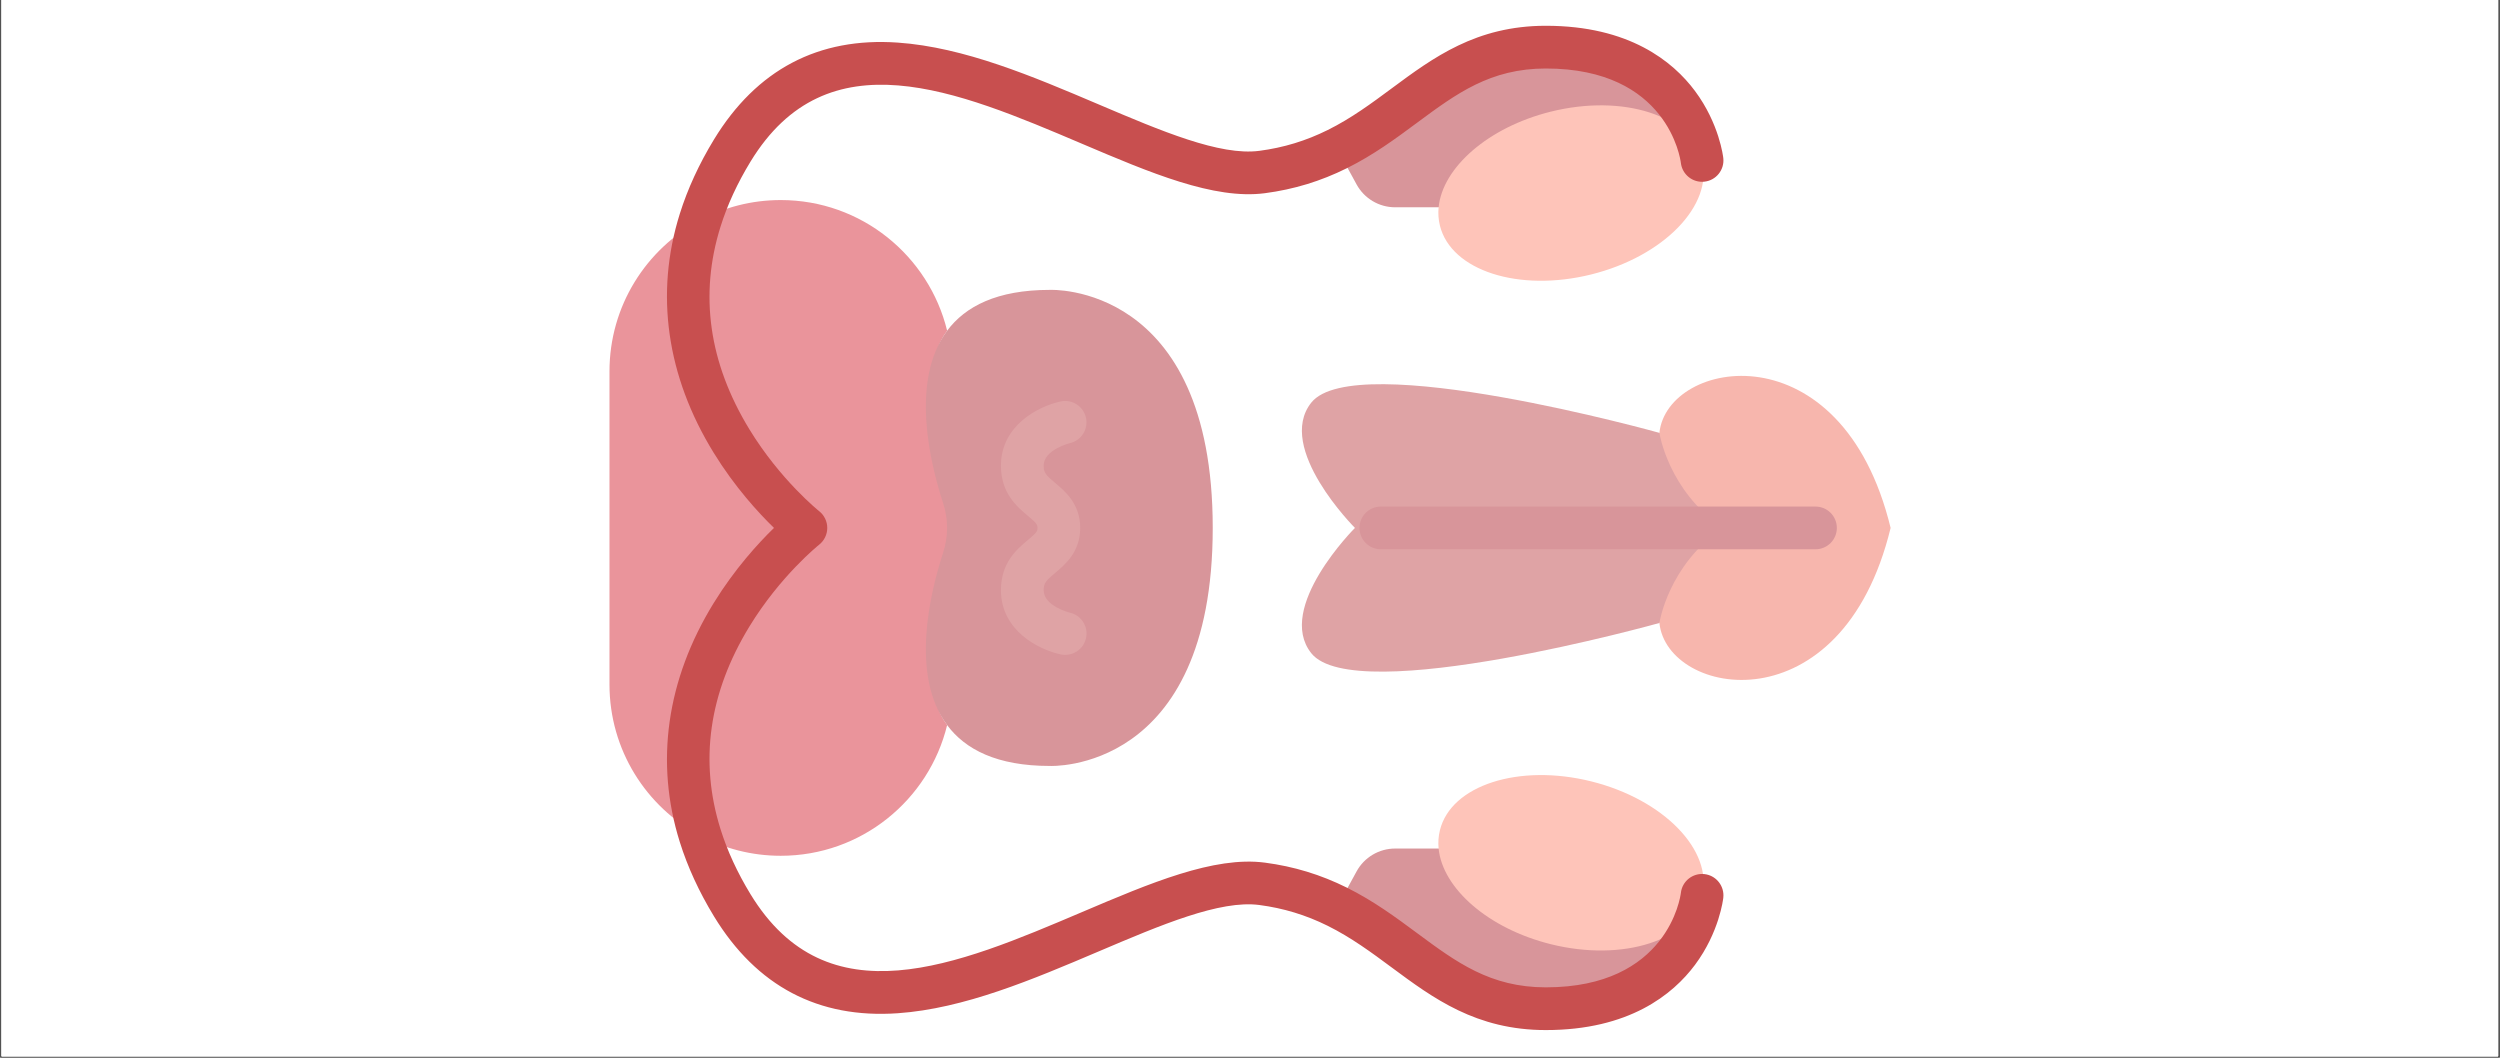 <svg xmlns="http://www.w3.org/2000/svg" xmlns:xlink="http://www.w3.org/1999/xlink" width="1300" zoomAndPan="magnify" viewBox="0 0 974.88 412.5" height="550" preserveAspectRatio="xMidYMid meet" version="1.0"><rect x="0" y="0" width="974.88" height="412.5" fill="#333333" stroke="none"/><defs><clipPath id="e1a9885ffa"><path d="M 0.531 0 L 974.23 0 L 974.23 412 L 0.531 412 Z M 0.531 0 " clip-rule="nonzero"/></clipPath><clipPath id="ff41cac4ab"><path d="M 237.637 78 L 384 78 L 384 334 L 237.637 334 Z M 237.637 78 " clip-rule="nonzero"/></clipPath><clipPath id="05e141251a"><path d="M 647 146 L 737.281 146 L 737.281 266 L 647 266 Z M 647 146 " clip-rule="nonzero"/></clipPath><clipPath id="8a12399ecd"><path d="M 260 10 L 673 10 L 673 401.777 L 260 401.777 Z M 260 10 " clip-rule="nonzero"/></clipPath></defs><g clip-path="url(#e1a9885ffa)"><path fill="#ffffff" d="M 0.531 0 L 974.352 0 L 974.352 419.492 L 0.531 419.492 Z M 0.531 0 " fill-opacity="1" fill-rule="nonzero"/><path fill="#ffffff" d="M 0.531 0 L 974.352 0 L 974.352 412 L 0.531 412 Z M 0.531 0 " fill-opacity="1" fill-rule="nonzero"/><path fill="#ffffff" d="M 0.531 0 L 974.352 0 L 974.352 412 L 0.531 412 Z M 0.531 0 " fill-opacity="1" fill-rule="nonzero"/></g><g clip-path="url(#ff41cac4ab)"><path fill="#ea949b" d="M 273.008 85.875 C 251.961 97.113 237.637 119.305 237.637 144.852 L 237.637 266.926 C 237.637 292.473 251.961 314.664 273.008 325.902 C 282.375 330.922 293.066 333.754 304.422 333.754 L 304.434 333.754 C 335.848 333.754 362.195 312.039 369.324 282.797 L 369.324 282.785 C 354.918 263.457 377.094 239.227 382.297 223.281 C 384.348 217.004 384.547 192.867 382.496 186.59 C 377.289 170.645 354.918 148.32 369.324 128.988 L 369.324 128.98 C 362.195 99.738 335.848 78.023 304.434 78.023 L 304.422 78.023 C 293.066 78.023 282.375 80.855 273.008 85.875 Z M 273.008 85.875 " fill-opacity="1" fill-rule="nonzero"/></g><path fill="#dfa3a5" d="M 511.34 157.023 C 497.242 174.75 528.367 205.887 528.367 205.887 C 528.367 205.887 497.242 237.027 511.34 254.75 C 528.367 276.152 647.105 242.965 647.105 242.965 C 647.105 242.965 676.168 217.52 697.57 203.074 C 676.168 188.629 647.105 168.812 647.105 168.812 C 647.105 168.812 528.367 135.625 511.34 157.023 Z M 511.34 157.023 " fill-opacity="1" fill-rule="nonzero"/><path fill="#d8959a" d="M 409.34 113.055 C 409.34 113.055 472.906 109.902 472.906 205.887 C 472.906 301.875 409.34 298.719 409.34 298.719 C 388.77 298.719 376.395 292.285 369.324 282.797 L 369.324 282.785 C 354.918 263.457 362.559 231.488 367.762 215.543 C 369.812 209.262 369.812 202.516 367.762 196.234 C 362.559 180.289 354.918 148.32 369.324 128.988 L 369.324 128.98 C 376.395 119.492 388.77 113.055 409.34 113.055 Z M 409.34 113.055 " fill-opacity="1" fill-rule="nonzero"/><g clip-path="url(#05e141251a)"><path fill="#f7b6ad" d="M 671.91 205.887 C 650.512 191.445 647.105 168.812 647.105 168.812 C 650.168 139.871 718.266 127.637 737.281 205.887 C 718.266 284.141 650.168 271.902 647.105 242.965 C 647.105 242.965 650.512 220.332 671.91 205.887 Z M 671.91 205.887 " fill-opacity="1" fill-rule="nonzero"/></g><path fill="#d8959a" d="M 529.004 339.855 L 521.488 353.625 C 550.602 368.09 565.957 393.395 602.816 393.395 C 658.91 393.395 663.75 349.207 663.75 349.207 L 561 330.93 L 544.043 330.93 C 537.777 330.93 532 334.359 529.004 339.855 Z M 529.004 339.855 " fill-opacity="1" fill-rule="nonzero"/><path fill="#d8959a" d="M 521.488 58.152 L 529.004 71.922 C 532 77.418 537.777 80.844 544.043 80.844 L 561 80.844 L 663.75 62.566 C 663.75 62.566 658.91 18.383 602.816 18.383 C 565.957 18.379 550.602 43.688 521.488 58.152 Z M 521.488 58.152 " fill-opacity="1" fill-rule="nonzero"/><path fill="#fec4b9" d="M 561.512 323.766 C 565.863 306.23 592.293 297.711 620.52 304.738 C 648.75 311.77 668.113 331.672 663.75 349.207 C 659.391 366.734 632.969 375.254 604.742 368.234 C 580.301 362.152 562.52 346.418 561 330.93 C 560.762 328.527 560.93 326.129 561.512 323.766 Z M 561.512 323.766 " fill-opacity="1" fill-rule="nonzero"/><path fill="#fec4b9" d="M 604.742 43.543 C 632.969 36.523 659.391 45.043 663.75 62.566 C 668.113 80.105 648.75 100.008 620.52 107.035 C 592.293 114.066 565.863 105.547 561.512 88.012 C 560.93 85.645 560.762 83.25 561 80.844 C 562.52 65.359 580.301 49.625 604.742 43.543 Z M 604.742 43.543 " fill-opacity="1" fill-rule="nonzero"/><g clip-path="url(#8a12399ecd)"><path fill="#c84f4f" d="M 542.684 34.48 C 534.953 40.211 526.961 46.133 517.781 50.691 C 509.273 54.922 500.539 57.582 491.074 58.828 C 475.746 60.848 452.773 51.078 428.449 40.734 C 402.664 29.766 376 18.426 350.078 16.613 C 319.121 14.449 295.004 27.156 278.398 54.391 C 272.582 63.941 268.094 73.699 265.066 83.375 C 255.305 114.453 259.871 146.676 278.27 176.57 C 286.441 189.848 295.598 199.859 301.797 205.887 C 295.598 211.918 286.441 221.93 278.27 235.203 C 259.871 265.098 255.309 297.324 265.062 328.391 C 268.094 338.078 272.582 347.832 278.402 357.387 C 295.004 384.621 319.121 397.328 350.078 395.164 C 376 393.352 402.664 382.012 428.449 371.043 C 452.773 360.699 475.746 350.93 491.078 352.949 C 500.539 354.195 509.273 356.855 517.785 361.086 C 526.957 365.645 534.953 371.566 542.684 377.297 C 558.895 389.309 575.656 401.727 602.816 401.727 C 635.246 401.727 652.355 387.887 661 376.277 C 670.465 363.559 671.969 350.656 672.027 350.117 C 672.062 349.809 672.078 349.5 672.078 349.195 C 672.078 345 668.926 341.367 664.66 340.898 C 660.09 340.398 655.98 343.672 655.48 348.246 C 655.293 349.75 650.402 385.066 602.816 385.066 C 581.152 385.066 567.922 375.258 552.598 363.906 C 544.281 357.746 535.688 351.379 525.191 346.164 C 515.016 341.105 504.566 337.918 493.254 336.43 C 473.418 333.812 448.406 344.449 421.93 355.711 C 373.113 376.473 322.637 397.941 292.621 348.715 C 287.508 340.32 283.582 331.809 280.953 323.402 C 272.617 296.863 276.395 270.277 292.176 244.391 C 304.285 224.531 319.258 212.547 319.398 212.438 C 321.402 210.859 322.566 208.445 322.57 205.898 C 322.57 205.891 322.57 205.887 322.57 205.883 C 322.57 203.34 321.402 200.93 319.406 199.348 C 319.258 199.23 304.285 187.246 292.176 167.387 C 276.391 141.496 272.613 114.91 280.957 88.367 C 283.582 79.969 287.508 71.457 292.617 63.066 C 322.637 13.836 373.113 35.305 421.93 56.066 C 448.406 67.328 473.418 77.965 493.25 75.348 C 504.562 73.859 515.012 70.676 525.191 65.613 C 535.688 60.398 544.281 54.031 552.598 47.871 C 567.922 36.52 581.156 26.715 602.816 26.715 C 650.352 26.715 655.281 61.949 655.477 63.523 C 656.004 68.074 660.102 71.352 664.656 70.852 C 669.23 70.352 672.527 66.23 672.027 61.664 C 671.969 61.121 670.461 48.219 660.996 35.5 C 652.355 23.891 635.246 10.051 602.812 10.051 C 575.656 10.051 558.895 22.469 542.684 34.48 Z M 542.684 34.48 " fill-opacity="1" fill-rule="nonzero"/></g><path fill="#dfa3a5" d="M 413.547 156.574 C 404.918 158.469 390.309 165.879 390.309 181.625 C 390.309 192.387 396.637 197.68 400.824 201.18 C 404.238 204.035 404.562 204.586 404.562 205.891 C 404.562 207.191 404.238 207.742 400.824 210.598 C 396.637 214.102 390.309 219.391 390.309 230.156 C 390.309 245.902 404.918 253.309 413.547 255.207 C 418.039 256.191 422.508 253.355 423.492 248.859 C 423.625 248.254 423.688 247.648 423.688 247.055 C 423.688 243.234 421.059 239.793 417.168 238.941 C 417.066 238.918 406.965 236.387 406.965 230.156 C 406.965 227.457 407.824 226.461 411.504 223.383 C 415.371 220.148 421.215 215.262 421.215 205.891 C 421.215 196.52 415.371 191.633 411.504 188.398 C 407.824 185.316 406.965 184.324 406.965 181.625 C 406.965 175.445 416.902 172.902 417.164 172.836 C 421.633 171.832 424.441 167.398 423.469 162.926 C 422.48 158.43 418.043 155.586 413.547 156.574 Z M 413.547 156.574 " fill-opacity="1" fill-rule="nonzero"/><path fill="#d8959a" d="M 530.141 205.887 C 530.141 210.488 533.867 214.219 538.469 214.219 L 707.984 214.219 C 712.582 214.219 716.309 210.488 716.309 205.887 C 716.309 201.289 712.582 197.559 707.984 197.559 L 538.469 197.559 C 533.867 197.559 530.141 201.289 530.141 205.887 Z M 530.141 205.887 " fill-opacity="1" fill-rule="nonzero"/></svg>